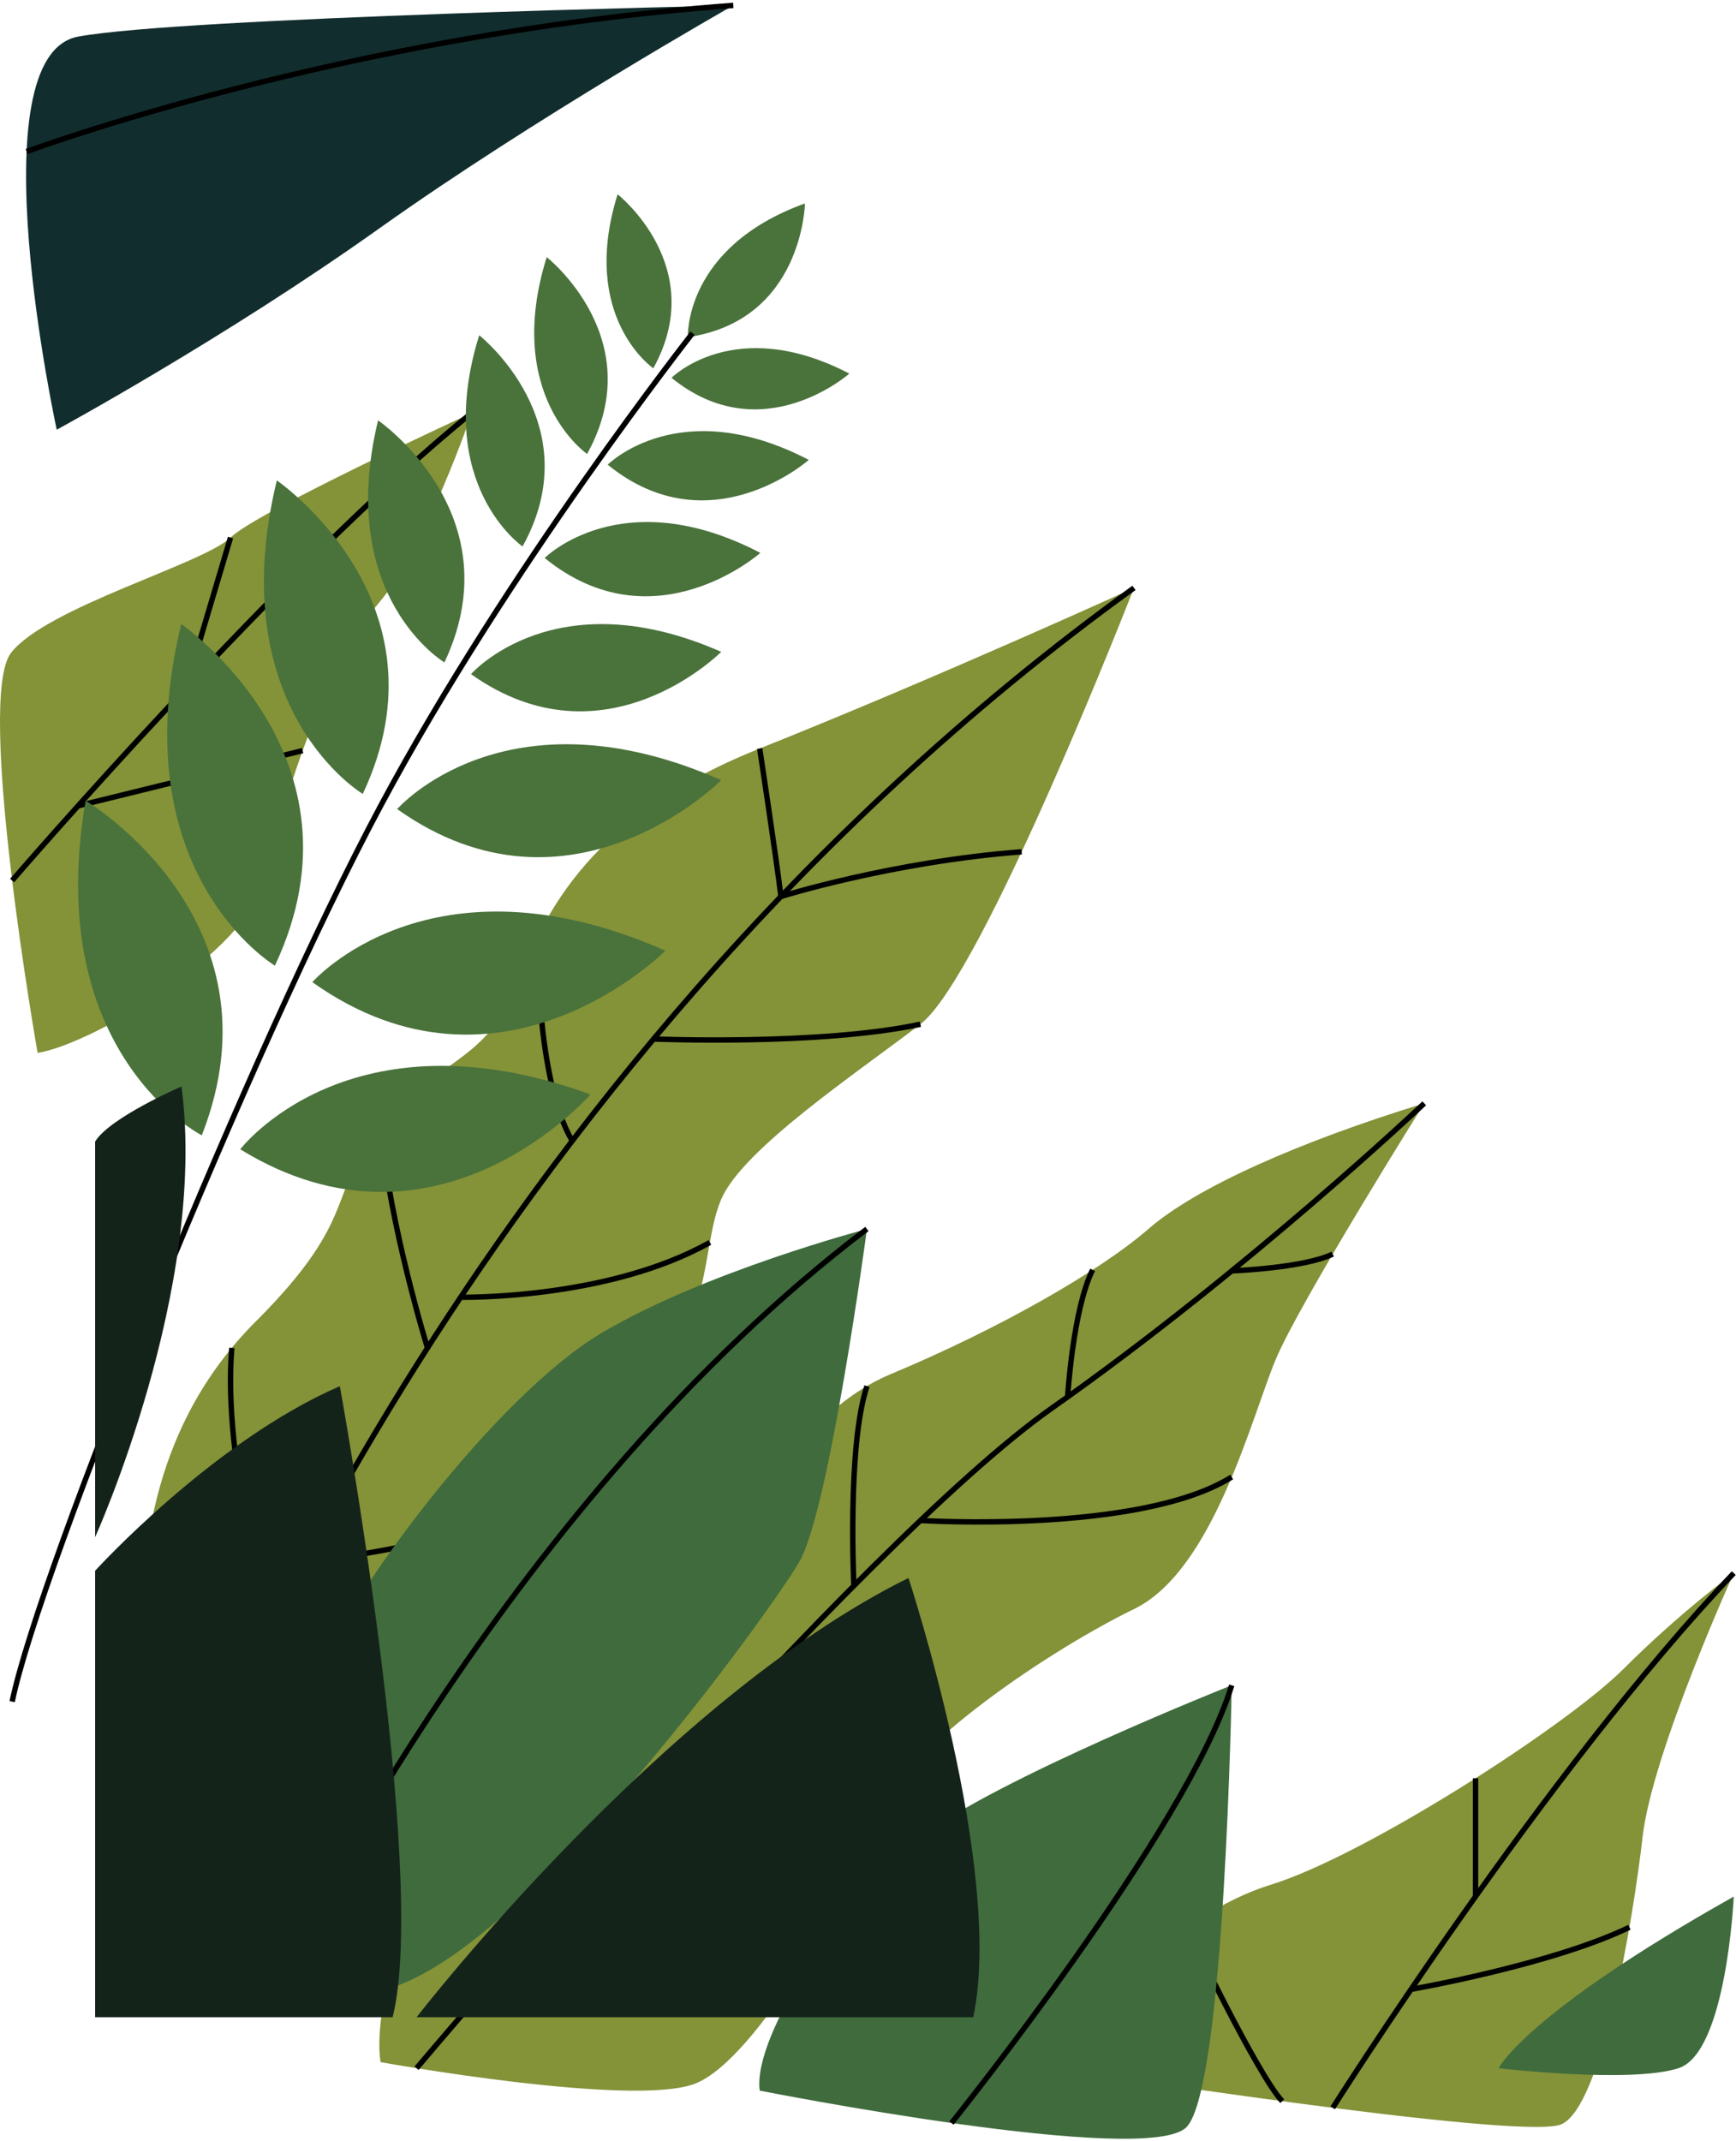 <?xml version="1.0" encoding="UTF-8"?> <svg xmlns="http://www.w3.org/2000/svg" width="322" height="397" viewBox="0 0 322 397" fill="none"><path d="M26.026 300.11C26.906 288.14 27.876 264.55 47.456 245C67.036 225.44 60.366 221.44 70.596 209C80.836 196.56 89.736 197 95.076 184.11C100.416 171.22 107.536 152.11 140.916 138.78C174.296 125.45 210.336 109 210.336 109C210.336 109 182.296 181 170.726 189.89C159.156 198.78 137.796 213 133.786 222.33C129.776 231.66 132.786 245.89 118.156 257C103.526 268.11 91.506 286.78 90.176 297.89C88.836 309 79.936 341.45 62.136 345.89C44.336 350.33 23.276 337.45 26.016 300.11H26.026Z" fill="#849238"></path><path d="M34.406 336.42C34.406 336.42 83.506 200.55 210.336 109" stroke="black" stroke-miterlimit="10"></path><path d="M140.916 138.78C140.916 138.78 143.906 158.54 144.856 166.22C144.856 166.22 165.556 159.75 189.506 157.93" stroke="black" stroke-miterlimit="10"></path><path d="M99.656 173.75C99.656 173.75 99.416 200.28 106.146 211.53" stroke="black" stroke-miterlimit="10"></path><path d="M121.236 192.64C121.236 192.64 152.036 193.9 170.726 189.9" stroke="black" stroke-miterlimit="10"></path><path d="M85.446 240.52C85.446 240.52 112.656 241.04 131.676 230.36" stroke="black" stroke-miterlimit="10"></path><path d="M79.296 249.92C79.296 249.92 72.376 227.67 70.596 209" stroke="black" stroke-miterlimit="10"></path><path d="M56.136 289.54C56.136 289.54 83.046 287.37 98.406 278.63" stroke="black" stroke-miterlimit="10"></path><path d="M50.206 301.04C50.206 301.04 41.196 271.29 42.996 249.92" stroke="black" stroke-miterlimit="10"></path><path d="M70.596 382.34C68.816 372.12 77.276 341.01 90.176 329.01C103.086 317.01 121.776 306.79 128.446 298.34C135.126 289.9 144.996 263.23 165.206 254.78C185.416 246.34 204.106 235.62 213.006 227.87C221.906 220.12 241.046 211.67 264.186 204.56C264.186 204.56 241.046 241.45 236.596 252.12C232.146 262.79 225.026 291.23 210.336 298.34C195.646 305.45 167.616 323.85 163.166 336.43C158.716 349.01 140.466 381.9 128.896 386.34C117.326 390.78 70.596 382.34 70.596 382.34Z" fill="#849238"></path><path d="M77.266 383.46C77.266 383.46 159.156 286.34 195.196 261.01C231.246 235.68 264.176 204.57 264.176 204.57" stroke="black" stroke-miterlimit="10"></path><path d="M111.476 312.46V344.2" stroke="black" stroke-miterlimit="10"></path><path d="M125.816 328.33C125.816 328.33 161.376 329.22 170.726 325.78" stroke="black" stroke-miterlimit="10"></path><path d="M158.386 294.01C158.386 294.01 157.116 268.12 160.806 257.01" stroke="black" stroke-miterlimit="10"></path><path d="M170.726 281.91C170.726 281.91 211.446 284.47 228.466 273.85" stroke="black" stroke-miterlimit="10"></path><path d="M198.026 259C198.026 259 199.006 242.76 202.666 235.44" stroke="black" stroke-miterlimit="10"></path><path d="M228.466 235.63C228.466 235.63 241.776 235.14 247.196 232.52" stroke="black" stroke-miterlimit="10"></path><path d="M195.646 383.46C199.206 374.01 218.346 354.78 235.696 349.45C253.056 344.12 290.436 320.12 301.116 309.45C311.796 298.78 321.586 291.67 321.586 291.67C321.586 291.67 306.456 325 304.676 340.56C302.896 356.12 297.106 390.78 289.546 393.89C281.976 397 195.646 383.46 195.646 383.46Z" fill="#849238"></path><path d="M247.196 390.81C247.196 390.81 286.876 328.11 321.586 291.67" stroke="black" stroke-miterlimit="10"></path><path d="M273.686 329.7V351.64" stroke="black" stroke-miterlimit="10"></path><path d="M261.726 368.84C261.726 368.84 287.776 364.32 302.236 357.33" stroke="black" stroke-miterlimit="10"></path><path d="M220.116 357.33C220.116 357.33 233.296 384.83 237.836 389.58" stroke="black" stroke-miterlimit="10"></path><path d="M6.966 195.23C17.646 193.45 47.606 175.67 50.206 160.56C52.806 145.45 61.676 121.89 70.366 111.67C79.056 101.45 87.516 76.56 87.516 76.56C87.516 76.56 47.836 94.78 42.756 99.67C37.676 104.56 8.746 112.56 2.076 121C-4.604 129.44 6.976 195.22 6.976 195.22L6.966 195.23Z" fill="#849238"></path><path d="M2.246 163.26C2.246 163.26 53.236 104.12 87.506 76.56" stroke="black" stroke-miterlimit="10"></path><path d="M42.756 99.67L34.406 127.71" stroke="black" stroke-miterlimit="10"></path><path d="M14.486 149.41L56.136 139.17" stroke="black" stroke-miterlimit="10"></path><path d="M127.586 62.51C127.586 62.51 126.806 45.85 149.306 37.72C149.306 37.72 148.916 59.41 127.586 62.51Z" fill="#4A723B"></path><path d="M121.176 68.29C121.176 68.29 107.426 58.83 114.556 36.02C114.556 36.02 131.616 49.45 121.176 68.29Z" fill="#4A723B"></path><path d="M124.556 70.05C124.556 70.05 136.316 58.21 157.536 69.27C157.536 69.27 141.276 83.65 124.556 70.05Z" fill="#4A723B"></path><path d="M108.896 84.17C108.896 84.17 93.346 73.47 101.406 47.67C101.406 47.67 120.696 62.86 108.896 84.17Z" fill="#4A723B"></path><path d="M112.716 86.16C112.716 86.16 126.016 72.77 150.016 85.27C150.016 85.27 131.626 101.54 112.716 86.16Z" fill="#4A723B"></path><path d="M96.926 101.32C96.926 101.32 80.246 89.84 88.886 62.16C88.886 62.16 109.586 78.46 96.926 101.32Z" fill="#4A723B"></path><path d="M101.025 103.46C101.025 103.46 115.295 89.1 141.035 102.51C141.035 102.51 121.305 119.96 101.025 103.46Z" fill="#4A723B"></path><path d="M82.436 122.82C82.436 122.82 62.186 110.75 70.126 77.94C70.126 77.94 95.406 95.31 82.436 122.82Z" fill="#4A723B"></path><path d="M87.366 124.99C87.366 124.99 102.856 107.23 133.776 120.86C133.776 120.86 112.176 142.63 87.366 124.99Z" fill="#4A723B"></path><path d="M67.286 147.2C67.286 147.2 41.056 131.56 51.346 89.07C51.346 89.07 84.096 111.56 67.286 147.2Z" fill="#4A723B"></path><path d="M73.666 150.01C73.666 150.01 93.726 127 133.776 144.65C133.776 144.65 105.796 172.84 73.666 150.01Z" fill="#4A723B"></path><path d="M50.986 179.04C50.986 179.04 22.406 162.01 33.616 115.71C33.616 115.71 69.296 140.22 50.986 179.04Z" fill="#4A723B"></path><path d="M57.935 182.1C57.935 182.1 79.796 157.04 123.416 176.27C123.416 176.27 92.936 206.99 57.935 182.1Z" fill="#4A723B"></path><path d="M37.426 210.5C37.426 210.5 7.776 195.4 15.886 148.46C15.886 148.46 53.116 170.55 37.426 210.5Z" fill="#4A723B"></path><path d="M44.566 213.09C44.566 213.09 64.706 186.63 109.516 202.92C109.516 202.92 81.146 235.59 44.566 213.09Z" fill="#4A723B"></path><path d="M128.456 61.77C128.456 61.77 94.186 105.37 70.606 149.41C47.016 193.45 7.336 290.89 2.256 315.5" stroke="black" stroke-miterlimit="10"></path><path d="M10.525 79.67C10.525 79.67 41.645 62.78 70.365 42.34C99.085 21.9 136.015 1.01 136.015 1.01C136.015 1.01 33.575 3.23 14.486 6.79C-4.605 10.35 10.525 79.68 10.525 79.68V79.67Z" fill="#122D2D"></path><path d="M4.936 28.1C4.936 28.1 63.486 6.33 136.016 1" stroke="black" stroke-miterlimit="10"></path><path d="M17.645 285C17.645 285 38.566 238.78 33.666 201.44C33.666 201.44 20.316 207.22 17.645 211.66V284.99V285Z" fill="#14231A"></path><path d="M56.136 315.5C64.366 295.22 92.256 258.66 111.476 247.22C130.696 235.77 160.806 227.87 160.806 227.87C160.806 227.87 153.856 279.85 148.276 289.54C142.696 299.23 86.626 377.13 63.486 368.85C40.346 360.56 56.146 315.51 56.146 315.51L56.136 315.5Z" fill="#3F6B3D"></path><path d="M54.476 361.32C54.476 361.32 94.806 277.85 160.796 227.87" stroke="black" stroke-miterlimit="10"></path><path d="M140.916 387.63C139.486 377.29 156.936 351.45 170.726 340.67C184.526 329.89 228.466 312.46 228.466 312.46C228.466 312.46 227.226 386.82 220.116 394.35C213.006 401.89 140.916 387.62 140.916 387.62V387.63Z" fill="#3F6B3D"></path><path d="M176.485 393.63C176.485 393.63 220.345 339.04 228.465 312.47" stroke="black" stroke-miterlimit="10"></path><path d="M277.975 383.46C277.975 383.46 282.875 373.39 321.585 351.64C321.585 351.64 320.255 380.58 311.345 383.46C302.445 386.34 277.965 383.46 277.965 383.46H277.975Z" fill="#3F6B3D"></path><path d="M17.645 291.23C17.645 291.23 39.456 267.23 63.035 257.01C63.035 257.01 79.505 347.45 72.826 374.01H77.275C77.275 374.01 122.666 315.23 168.506 292.57C168.506 292.57 186.306 346.57 180.526 374.01H17.645V291.23Z" fill="#14231A"></path></svg> 